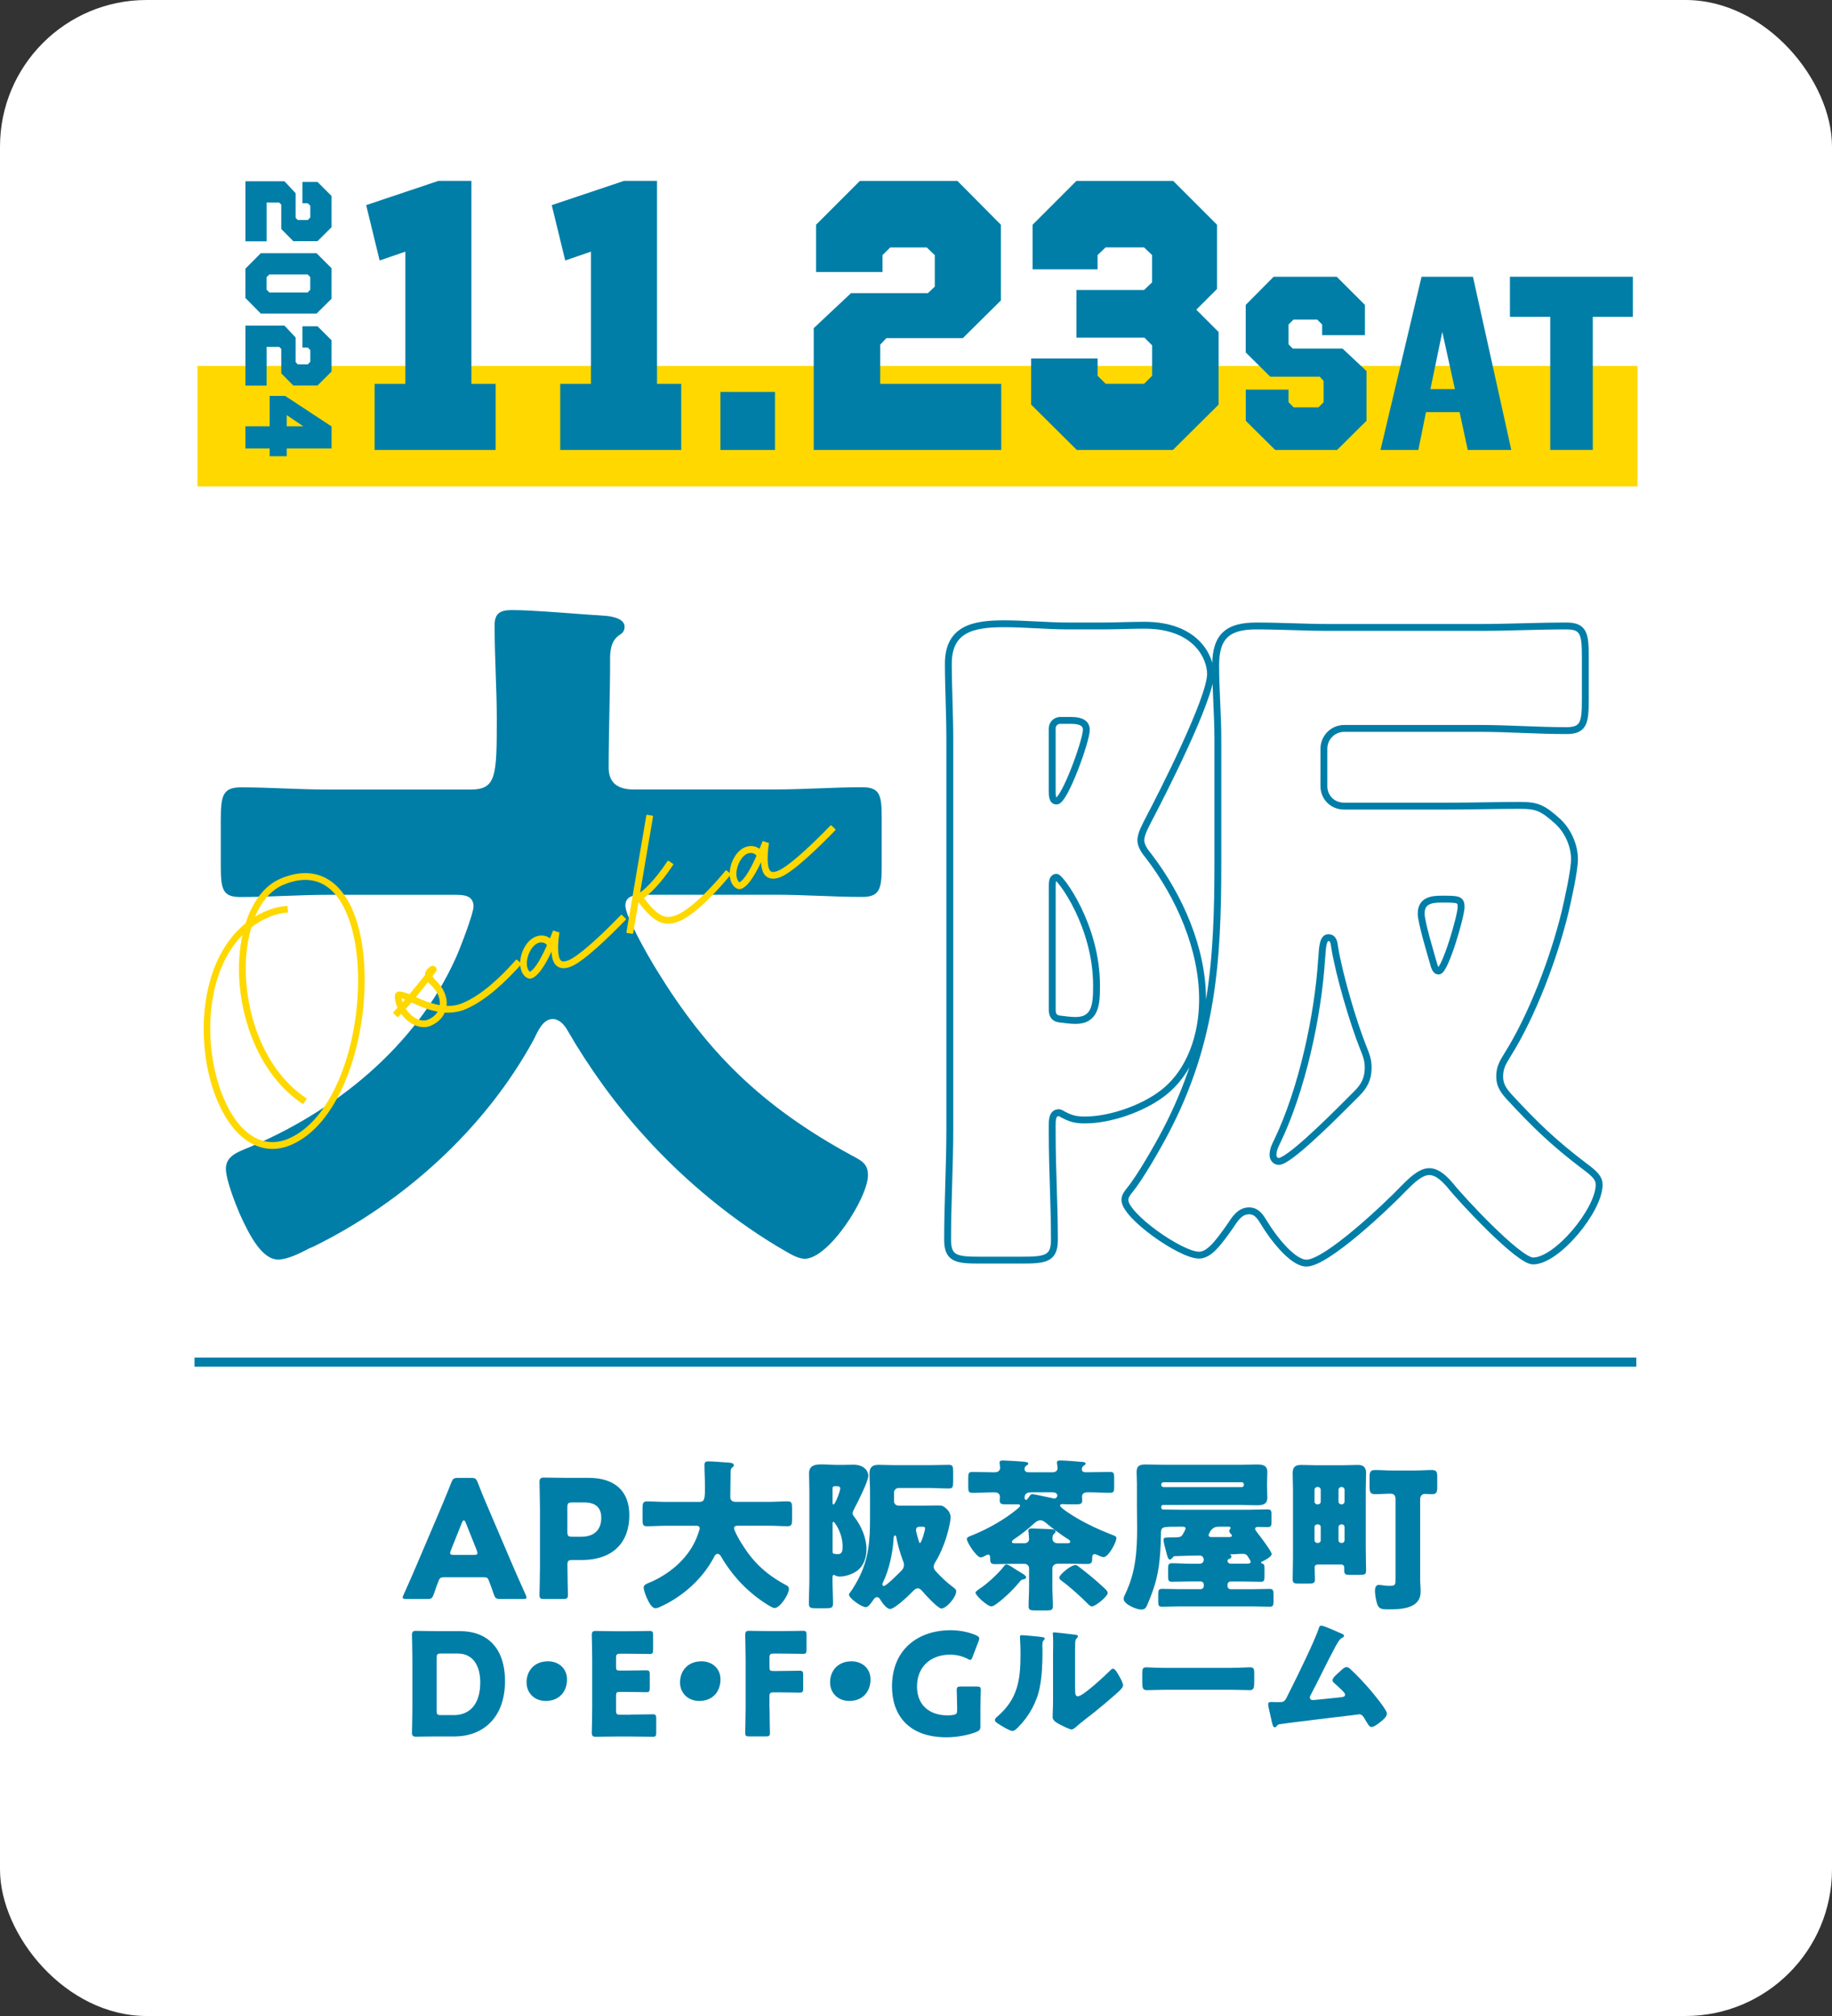 <?xml version="1.0" encoding="UTF-8"?><svg id="_レイヤー_2" xmlns="http://www.w3.org/2000/svg" viewBox="0 0 400 440"><rect x="0" y="0" width="400" height="440" fill="#333333" stroke="none"/><defs><style>.cls-1{fill:#007ea7;}.cls-2{stroke-width:1.5px;}.cls-2,.cls-3{fill:none;stroke:#007ea7;stroke-miterlimit:10;}.cls-4,.cls-5{fill:#ffd800;}.cls-6{fill:#fff;}.cls-5{stroke:#ffd800;stroke-linecap:round;stroke-linejoin:round;stroke-width:.35px;}.cls-3{stroke-width:2px;}</style></defs><g id="_レイヤー_1-2"><rect class="cls-6" width="400" height="440" rx="32" ry="32"/><path class="cls-1" d="M133.21,143.91c0,7.93-.32,15.7-.32,23.63,0,3.49,2.22,4.76,5.39,4.76h31.08c6.18,0,12.53-.48,18.87-.48,3.81,0,4.28,1.59,4.28,6.5v10.94c0,4.76-.48,6.5-4.28,6.5-6.18,0-12.53-.48-18.87-.48h-28.86c-1.43,0-3.96,0-3.96,2.38,0,2.22,4.6,10.46,6.98,14.27,10.62,17.28,22.36,29.33,42.5,40.28,2.06,1.11,3.49,1.74,3.49,4.28,0,4.92-8.56,18.24-13.8,18.24-1.27,0-2.7-.79-3.81-1.42-11.42-6.5-22.36-15.54-31.08-25.21-6.5-7.14-12.21-15.07-16.97-23.31-.63-1.11-1.74-2.38-3.17-2.38-2.22,0-3.33,2.86-4.12,4.44-10.62,19.5-28.38,35.52-48.05,45.19-.32.16-.79.32-1.11.48-2.06,1.11-4.76,2.38-6.66,2.38-3.49,0-6.19-5.07-8.41-9.99-.95-2.22-3.01-7.45-3.01-9.83,0-2.54,2.22-3.49,4.12-4.28,19.5-7.93,37.42-22.36,46.14-41.86.79-1.75,3.81-9.52,3.81-11.1,0-2.54-2.38-2.54-4.12-2.54h-27.75c-6.34,0-12.69.48-19.03.48-3.96,0-4.28-1.75-4.28-6.98v-9.67c0-5.39.32-7.29,4.44-7.29,6.18,0,12.53.48,18.87.48h31.24c5.55,0,5.71-2.86,5.71-15.22,0-6.82-.48-13.64-.48-20.62,0-2.69,1.27-3.33,3.81-3.33,4.92,0,15.22.95,20.61,1.27,1.43.16,3.96.63,3.96,2.38,0,.95-.48,1.42-1.27,1.9-1.74,1.27-1.9,3.49-1.9,5.23Z"/><path class="cls-2" d="M207.38,161.51c0-5.87-.32-11.58-.32-16.65,0-7.77,5.71-8.72,12.21-8.72,4.6,0,9.36.48,14.11.48h7.14c3.17,0,6.18-.16,9.36-.16,11.42,0,14.43,7.14,14.43,10.62,0,5.39-10.47,26.01-13.48,31.71-.63,1.27-1.74,3.17-1.74,4.6,0,1.27.95,2.54,1.74,3.49,6.66,8.72,11.74,20.14,11.74,31.24,0,7.61-2.54,15.86-8.88,20.61-4.44,3.33-11.42,5.71-16.81,5.71-2.06,0-3.17-.32-4.92-1.27q-.48-.32-.79-.32c-1.43,0-1.43,1.74-1.43,2.69v1.9c0,7.77.48,15.38.48,23.15,0,4.12-1.9,4.44-7.14,4.44h-9.2c-5.07,0-6.98-.32-6.98-4.44,0-8.09.48-16.01.48-24.1v-85ZM231.48,157.23c-.95,0-1.74.79-1.74,1.74v13.48c0,1.11,0,2.38.95,2.38,1.74,0,6.5-13.16,6.5-15.54,0-1.9-2.06-2.06-3.49-2.06h-2.22ZM229.74,220.34c0,1.27.48,1.9,1.59,2.06,1.11.16,2.7.32,3.49.32,4.44,0,4.6-3.65,4.6-7.61,0-13.16-7.93-23.63-8.72-23.63-.95,0-.95,1.11-.95,1.9v26.96ZM289.05,171.5c0,2.54,1.9,4.44,4.44,4.44h22.52c5.23,0,10.62-.16,15.86-.16,3.65,0,4.92.48,8.25,3.49,2.22,2.06,3.65,5.23,3.65,8.25,0,2.53-1.43,8.88-2.06,11.57-2.38,9.83-7.14,22.52-12.53,31.08-.95,1.59-1.74,2.69-1.74,4.76,0,1.9.79,3.01,2.06,4.44,5.71,6.18,9.67,9.99,16.33,15.06,2.38,1.75,3.33,2.7,3.33,4.13,0,5.55-9.2,16.65-14.43,16.65-3.17,0-15.7-13.48-18.08-16.49-1.11-1.27-2.7-3.01-4.6-3.01-2.06,0-4.28,2.38-5.71,3.8-3.33,3.49-16.65,16.17-21.09,16.17-3.17,0-7.61-6.03-9.2-8.72-.79-1.27-1.59-2.69-3.33-2.69-2.06,0-3.17,1.9-4.12,3.33-2.69,3.81-4.6,6.34-6.82,6.34-3.96,0-16.17-8.56-16.17-12.05,0-.79.47-1.43,1.11-2.22,2.22-2.7,6.03-9.36,7.77-12.69,10.31-19.66,11.42-37.27,11.42-58.83v-26.64c0-5.55-.48-10.94-.48-16.33,0-6.5,2.85-8.56,8.88-8.56,5.39,0,10.62.32,15.86.32h32.98c6.34,0,12.53-.32,18.87-.32,3.81,0,4.12,1.75,4.12,6.82v9.2c0,5.07-.32,6.82-4.12,6.82-6.34,0-12.69-.48-18.87-.48h-29.65c-2.54,0-4.44,2.06-4.44,4.44v8.09ZM288.57,209.24c-.79,12.53-4.28,28.55-9.67,39.8-.48.95-.95,1.9-.95,3.01,0,.79.48,1.43,1.27,1.43,2.06,0,10.31-8.09,14.75-12.53l2.22-2.22c1.59-1.59,2.54-3.17,2.54-5.71,0-1.74-.48-2.85-1.11-4.44-2.22-5.55-5.23-15.86-6.19-21.72-.16-1.27-.32-2.22-1.43-2.22-1.43,0-1.27,3.65-1.43,4.6ZM319.02,197.98c0-1.74-.63-1.74-4.28-1.74-2.22,0-4.44.32-4.44,3.17,0,1.9,2.22,9.2,2.85,11.42.16.32.32,1.11.95,1.11,1.43,0,4.92-12.05,4.92-13.96Z"/><path class="cls-1" d="M96.81,344.25c-.57,0-.82.18-1.04.75-.25.68-.54,1.36-1.08,2.98-.32.86-.5,1.01-1.43,1.01h-4.52c-.57,0-.82-.07-.82-.36,0-.15.07-.32.22-.61,1.33-2.98,2.04-4.59,2.65-6.03l5.27-12.37c.68-1.65,1.54-3.62,2.48-6.06.36-.86.54-1,1.47-1h2.83c.93,0,1.11.14,1.47,1,.93,2.44,1.79,4.48,2.44,5.95l5.27,12.34c.68,1.58,1.4,3.19,2.73,6.17.14.29.21.47.21.61,0,.29-.25.36-.82.36h-4.88c-.93,0-1.11-.15-1.44-1.01-.54-1.61-.82-2.3-1.08-2.98-.22-.61-.39-.75-1.04-.75h-8.9ZM98.43,338.37c-.11.25-.14.47-.14.61,0,.32.25.39.82.39h4.3c.57,0,.83-.07.83-.39,0-.15-.04-.36-.14-.61l-2.44-6.1c-.11-.29-.25-.43-.39-.43s-.29.15-.39.43l-2.44,6.1Z"/><path class="cls-1" d="M118.83,348.99c-.83,0-1.04-.15-1.04-.9,0-.25.11-4.38.11-6.28v-12.2c0-1.9-.11-5.88-.11-6.13,0-.75.25-1,1-1,.25,0,3.41.07,5.06.07h4.7c5.49,0,8.86,2.73,8.86,8.14,0,5.81-3.41,9.79-10.47,9.79h-1.97c-.9,0-1.08.18-1.08,1.08,0,2.19.11,6.28.11,6.53,0,.75-.22.9-1.04.9h-4.12ZM123.88,334.32c0,.9.18,1.08,1.08,1.08h1.94c2.73,0,4.38-1.4,4.38-4.12,0-2.15-1.11-3.37-3.77-3.37h-2.55c-.9,0-1.08.18-1.08,1.08v5.34Z"/><path class="cls-1" d="M159.52,321.37c0,1.79-.07,3.55-.07,5.34,0,.79.5,1.08,1.22,1.08h7.03c1.4,0,2.83-.11,4.27-.11.86,0,.97.36.97,1.47v2.48c0,1.08-.11,1.47-.97,1.47-1.4,0-2.83-.11-4.27-.11h-6.53c-.32,0-.9,0-.9.54,0,.5,1.04,2.37,1.58,3.23,2.4,3.91,5.06,6.63,9.61,9.11.47.25.79.39.79.97,0,1.11-1.94,4.12-3.12,4.12-.29,0-.61-.18-.86-.32-2.58-1.47-5.06-3.52-7.03-5.7-1.47-1.62-2.76-3.41-3.84-5.27-.14-.25-.39-.54-.72-.54-.5,0-.75.64-.93,1-2.4,4.41-6.42,8.04-10.87,10.22-.07.04-.18.07-.25.11-.47.25-1.08.54-1.51.54-.79,0-1.4-1.15-1.9-2.26-.22-.5-.68-1.69-.68-2.22,0-.57.5-.79.93-.97,4.41-1.79,8.46-5.06,10.44-9.47.18-.39.86-2.15.86-2.51,0-.57-.54-.57-.93-.57h-6.28c-1.43,0-2.87.11-4.3.11-.9,0-.97-.39-.97-1.58v-2.19c0-1.22.07-1.65,1-1.65,1.4,0,2.83.11,4.27.11h7.07c1.25,0,1.29-.64,1.29-3.44,0-1.54-.11-3.09-.11-4.66,0-.61.29-.75.86-.75,1.11,0,3.44.22,4.66.29.32.04.9.14.9.54,0,.21-.11.32-.29.43-.39.29-.43.79-.43,1.18Z"/><path class="cls-1" d="M176.72,325.35c0-1.33-.07-2.62-.07-3.77,0-1.76,1.29-1.97,2.76-1.97,1.04,0,2.12.11,3.19.11h1.61c.72,0,1.4-.04,2.12-.04,2.58,0,3.26,1.61,3.26,2.4,0,1.22-2.37,5.88-3.05,7.17-.14.29-.39.72-.39,1.04,0,.29.22.57.39.79,1.51,1.97,2.65,4.55,2.65,7.06,0,1.72-.57,3.59-2.01,4.66-1,.75-2.58,1.29-3.8,1.29-.47,0-.72-.07-1.11-.29q-.11-.07-.18-.07c-.32,0-.32.39-.32.61v.43c0,1.76.11,3.48.11,5.24,0,.93-.43,1-1.61,1h-2.08c-1.15,0-1.58-.07-1.58-1,0-1.83.11-3.62.11-5.45v-19.22ZM182.17,324.38c-.22,0-.39.18-.39.39v3.05c0,.25,0,.54.21.54.39,0,1.47-2.98,1.47-3.52,0-.43-.47-.47-.79-.47h-.5ZM181.78,338.66c0,.29.11.43.36.47s.61.07.79.07c1,0,1.04-.83,1.04-1.72,0-2.98-1.79-5.34-1.97-5.34-.21,0-.21.25-.21.43v6.1ZM195.19,327.61c0,.57.43,1,1,1h5.09c1.18,0,2.4-.04,3.59-.04.83,0,1.11.11,1.86.79.5.47.83,1.18.83,1.86,0,.57-.32,2.01-.47,2.62-.54,2.22-1.61,5.09-2.83,7.03-.21.36-.39.61-.39,1.08,0,.43.18.68.47,1,1.29,1.4,2.19,2.26,3.69,3.41.54.39.75.61.75.93,0,1.26-2.08,3.77-3.26,3.77-.72,0-3.55-3.05-4.09-3.73-.25-.29-.61-.68-1.04-.68-.47,0-.97.54-1.29.86-.75.79-3.77,3.66-4.77,3.66-.72,0-1.72-1.36-2.08-1.97-.18-.29-.36-.61-.75-.61-.47,0-.72.43-.93.75-.61.86-1.04,1.43-1.54,1.43-.9,0-3.66-1.94-3.66-2.72,0-.18.11-.32.25-.5.5-.61,1.36-2.11,1.76-2.87,2.33-4.45,2.58-8.43,2.58-13.31v-6.03c0-1.26-.11-2.47-.11-3.69,0-1.47.64-1.94,2.01-1.94,1.22,0,2.4.07,3.59.07h7.46c1.43,0,2.83-.07,4.27-.07.86,0,.93.39.93,1.54v2.08c0,1.15-.07,1.54-.93,1.54-1.43,0-2.87-.11-4.27-.11h-6.71c-.57,0-1,.47-1,1v1.83ZM195.08,336.15c-.18,2.83-.97,6.46-2.19,9-.11.22-.22.43-.22.68,0,.18.11.32.29.32.47,0,2.33-1.83,3.34-2.83l.5-.5c.36-.36.57-.72.57-1.29,0-.39-.11-.64-.25-1-.5-1.26-1.18-3.59-1.4-4.91-.04-.29-.07-.5-.32-.5-.32,0-.29.83-.32,1.04ZM201.97,333.6c0-.39-.14-.39-.97-.39-.5,0-1,.07-1,.72,0,.43.5,2.08.65,2.58.04.07.07.25.22.25.32,0,1.11-2.73,1.11-3.16Z"/><path class="cls-1" d="M230.78,341.31c-.57.04-1,.43-1,1v4.2c0,1.33.11,2.69.11,4.05,0,.83-.39.93-1.4.93h-2.44c-1.08,0-1.47-.11-1.47-.93,0-1.36.11-2.73.11-4.05v-4.2c0-.57-.47-1-1-1h-2.44c-1.36,0-2.69.07-4.02.07-.97,0-1.04-.43-1.04-1.26v-.18c0-.25-.07-.65-.39-.65-.14,0-.32.07-.47.15-.32.18-.86.47-1.22.47-.86,0-3.01-3.26-3.01-4.02,0-.43.65-.61,1.47-.93,3.34-1.4,6.74-3.3,9.51-5.59.25-.22.65-.5.65-.75s-.25-.29-.47-.29h-2.76c-.93,0-1.22-.18-1.22-.86,0-.32.04-.61.04-.79,0-.43-.25-.97-1.11-.97h-.57c-1.43,0-2.87.11-4.3.11-.86,0-.93-.32-.93-1.33v-1.9c0-1,.07-1.33.93-1.33,1.44,0,2.87.07,4.3.07h.54c.93,0,1.18-.54,1.18-.97,0-.29-.11-.97-.11-1.22,0-.36.5-.39.75-.39.61,0,3.44.18,4.3.25.72.07,1.22.11,1.22.47,0,.15-.11.22-.39.39-.25.18-.43.32-.43.79,0,.54.47.68.9.68h5.2c.83,0,1.11-.47,1.11-.9,0-.36-.14-1-.14-1.29,0-.36.5-.39.75-.39.97,0,3.69.21,4.73.32.25,0,.79.04.79.39,0,.15-.11.22-.36.39-.25.18-.47.32-.47.83s.39.64.83.64h1c1.44,0,2.87-.07,4.3-.07.86,0,.93.32.93,1.33v1.9c0,1-.07,1.33-.93,1.33-1.43,0-2.87-.11-4.3-.11h-.61c-.57,0-1.18.21-1.18.93,0,.21.04.47.04.79,0,.68-.22.9-1.15.9h-1.97c-.39,0-.83-.04-1.22-.04-.22,0-.5.07-.5.32,0,.32,1.25,1.18,1.61,1.43,3.01,2.05,6.31,3.59,9.65,4.91.79.29,1.04.36,1.04.79,0,.86-1.72,4.12-2.8,4.12-.29,0-1.08-.32-1.43-.5-.18-.07-.29-.15-.5-.15-.47,0-.54.36-.54.75,0,1.04-.14,1.4-1.08,1.4-1.33,0-2.65-.07-4.02-.07h-2.58ZM221.92,342.64c.9.54,2.12,1.18,2.12,1.58s-.54.47-.72.5c-.32.04-.5.29-.72.54-1.58,1.97-3.8,3.91-4.84,4.66-.39.29-.93.68-1.33.68-.82,0-3.44-2.37-3.44-3.01,0-.22.65-.68,1.08-.97,1.04-.64,3.55-2.8,4.99-4.59.18-.25.36-.57.68-.57.36,0,1,.39,1.58.79.21.14.43.29.61.39ZM223.53,336.83c.86,0,1.15-.47,1.15-.9,0-.32-.07-1.18-.11-1.51-.04-.18-.04-.22-.04-.32,0-.47.39-.5.75-.5,1.08,0,2.87.11,4.02.14.43.04,1.18,0,1.18.54,0,.21-.14.29-.36.5-.29.25-.32.68-.32,1.04,0,.54.36,1,1.18,1h2.08c.25,0,.61-.04.61-.32,0-.25-.22-.43-.43-.54-1.29-.79-3.7-2.58-4.88-3.59-.32-.25-.75-.57-1.22-.57-.54,0-1.11.47-1.51.83-1.08,1-2.87,2.44-4.12,3.23-.18.14-.57.39-.57.64,0,.32.43.32.65.32h1.94ZM225.07,325.71c-.79,0-1.36.29-1.36,1.15,0,.22.07.5.32.5.18,0,.22-.11.43-.36.07-.11.18-.22.25-.36.25-.32.36-.54.72-.54.25,0,3.98.79,4.41.9.11.04.25.07.36.07.32,0,.65-.29.65-.65s-.29-.72-.97-.72h-4.81ZM234.76,341.56c.36,0,.57.22.9.47,1.65,1.26,3.3,2.58,4.84,4.02.57.5,1.36,1.15,1.36,1.62,0,.75-2.69,2.94-3.44,2.94-.25,0-.5-.18-.68-.36-1.65-1.65-3.98-3.8-5.85-5.16-.22-.18-.61-.43-.61-.75,0-.68,2.55-2.76,3.48-2.76Z"/><path class="cls-1" d="M255.99,339.99c-.14.18-.32.39-.57.39-.39,0-.54-.68-.9-2.08-.14-.54-.47-1.72-.47-2.22s.22-.54,1.94-.54h.54c.54,0,1.18-.04,1.47-.32.21-.18.86-1.4.86-1.62,0-.36-.39-.39-.68-.39h-.72c-3.95,0-3.98,0-3.98,1.72,0,1.22-.07,2.44-.14,3.66-.32,4.7-1,7.39-2.87,11.73-.29.65-.54.97-1.33.97-1,0-3.8-1.15-3.8-2.33,0-.36.18-.72.32-1,2.33-4.81,2.62-9.5,2.62-14.49,0-1.62-.04-3.23-.04-4.91v-4.66c0-1.11-.07-1.94-.07-2.62,0-1.43.75-1.65,2.04-1.65,1.22,0,2.4.07,3.62.07h17.18c1.08,0,2.15-.07,3.26-.07,1.26,0,2.44.07,2.44,1.65,0,.9-.07,1.76-.07,2.62v.36c0,.86.07,1.72.07,2.58,0,1.58-1.15,1.69-2.4,1.69-1.11,0-2.19-.07-3.3-.07h-17.07c-.22,0-.39.18-.39.39v.18c0,.22.14.43.43.43,1.18,0,2.33.04,3.48.04h15.28c1.36,0,2.69-.07,4.05-.07.75,0,.83.36.83,1.22v1.4c0,.93-.07,1.25-.86,1.25-.68,0-1.36-.04-2.04-.04-.29,0-.68.04-.68.43,0,.25.57.93.75,1.18.07.11.22.29.39.5.83,1.11,2.48,3.34,2.48,3.8,0,.61-1.54,1.4-2.04,1.62-.14.04-.25.11-.25.25s.11.18.22.22c.47.07.5.43.5,1.18v1.58c0,.93-.07,1.22-.86,1.22-1.26,0-2.55-.07-3.8-.07h-2.73c-.39,0-.68.29-.68.68v.32c0,.36.29.68.68.68h4.81c1.22,0,2.48-.07,3.69-.07.79,0,.86.39.86,1.25v1.36c0,.97-.07,1.29-.86,1.29-1.25,0-2.48-.07-3.69-.07h-16.07c-1.22,0-2.44.07-3.69.07-.79,0-.86-.32-.86-1.15v-1.51c0-.93.07-1.25.9-1.25,1.22,0,2.44.07,3.66.07h4.7c.39,0,.68-.32.68-.68v-.32c0-.39-.29-.68-.68-.68h-2.4c-1.29,0-2.55.07-3.84.07-.79,0-.86-.32-.86-1.18v-1.62c0-.97.07-1.25.9-1.25,1.26,0,2.51.11,3.8.11h2.22c.47,0,.86-.39.86-.86,0-.54-.36-.93-.9-.93-1.18,0-3.77.07-5.38.14-.32,0-.32.07-.54.36ZM271.16,324.56c.25,0,.43-.21.43-.47v-.11c0-.25-.18-.47-.43-.47h-17.14c-.25,0-.47.22-.47.47v.11c0,.29.18.43.47.47h17.14ZM266.03,333.21c-1.47,0-1.9,1.26-2.01,1.47-.07.15-.14.32-.14.36,0,.39.39.43.68.43h3.55c.64,0,.86-.04.86-.32,0-.14-.11-.25-.22-.36-.18-.18-.36-.43-.36-.65,0-.14.04-.21.22-.47q.07-.11.07-.18c0-.11-.07-.29-.36-.29h-2.3ZM272.09,341.28c.68,0,.97-.04.97-.43,0-.18-.25-.57-.36-.75-.39-.64-.57-.97-1.33-.97-.86,0-1.86.11-2.65.11-.14,0-.14.04-.14.07t.11.07c.11.07.18.18.18.32,0,.29-.14.39-.39.5-.25.07-.47.18-.47.47,0,.22.22.61.72.61h3.37Z"/><path class="cls-1" d="M287.83,341.46c-.39,0-.79.11-.79.61,0,.86.07,1.76.07,2.62s-.36.93-1.47.93h-2.04c-.97,0-1.36-.07-1.36-.9,0-1.65.07-3.26.07-4.91v-14.74c0-1.18-.07-2.37-.07-3.55,0-1.33.57-1.79,1.86-1.79,1.11,0,2.22.07,3.34.07h5.63c1.08,0,2.19-.07,3.26-.07.93,0,1.94.11,1.94,1.83,0,1.15-.07,2.33-.07,3.51v12.88c0,1.62.07,3.23.07,4.84,0,.83-.32.93-1.43.93h-2.12c-.82,0-1.22-.07-1.22-.9v-.75c0-.36-.25-.61-.75-.61h-4.91ZM287.8,328.33c.36-.04.57-.29.57-.58v-2.62c0-.29-.25-.58-.57-.58h-.22c-.29,0-.57.29-.57.58v2.62c0,.29.29.58.57.58h.22ZM287.58,332.7c-.29,0-.57.25-.57.57v2.91c0,.32.29.57.57.57h.22c.32,0,.57-.25.57-.57v-2.91c0-.32-.22-.54-.57-.57h-.22ZM293,328.33c.32,0,.57-.29.57-.58v-2.62c0-.29-.25-.58-.57-.58h-.18c-.29,0-.57.29-.57.58v2.62c0,.29.25.54.57.58h.18ZM292.82,332.7c-.32.04-.57.25-.57.57v2.91c0,.32.29.57.57.57h.18c.32,0,.57-.25.57-.57v-2.91c0-.32-.25-.57-.57-.57h-.18ZM310.07,344.51c0,.93.11,1.9.11,2.87,0,3.77-4.3,3.87-7.1,3.87-1.58,0-2.04-.18-2.4-1.22-.25-.75-.47-2.01-.47-2.83,0-.54.14-1.29.83-1.29.57,0,1.22.21,2.3.21,1.36,0,1.36-.18,1.36-1.65v-17.25c0-.68-.25-1.22-1.04-1.22-1.11,0-2.22.11-3.37.11s-1.26-.47-1.26-1.76v-1.79c0-1.29.11-1.72,1.26-1.72,1.25,0,2.51.11,3.77.11h4.73c1.29,0,2.55-.11,3.84-.11,1.08,0,1.18.47,1.18,1.58v2.08c0,1.11-.11,1.62-1.18,1.62-.5,0-1-.07-1.51-.07-.68,0-1.04.5-1.04,1.18v17.29Z"/><path class="cls-1" d="M95.22,378.98c-1.44,0-4.18.06-4.4.06-.65,0-.87-.22-.87-.87,0-.22.09-3.68.09-5.33v-10.7c0-1.65-.09-5.12-.09-5.33,0-.66.22-.87.87-.87.22,0,2.96.06,4.4.06h5.24c5.74,0,9.8,3.5,9.8,10.89,0,8.3-5.09,12.1-11.04,12.1h-3.99ZM95.34,373.4c0,.78.16.93.94.93h2.81c3.46,0,5.77-2.37,5.77-7.14,0-3.68-1.62-6.3-4.9-6.3h-3.68c-.78,0-.94.16-.94.93v11.58Z"/><path class="cls-1" d="M123.8,366.53c0,2.65-1.68,4.71-4.65,4.71-2.37,0-4.18-1.65-4.18-4.06s1.59-4.59,4.68-4.59c2.37,0,4.15,1.59,4.15,3.93Z"/><path class="cls-1" d="M137.66,374.21c1.47,0,4.62-.06,4.84-.06.65,0,.78.19.78.91v3.09c0,.72-.12.91-.78.91-.22,0-3.37-.06-4.84-.06h-3.18c-1.44,0-4.18.06-4.4.06-.65,0-.87-.22-.87-.87,0-.22.09-3.68.09-5.33v-10.7c0-1.65-.09-5.12-.09-5.33,0-.66.22-.87.87-.87.22,0,2.96.06,4.4.06h2.5c1.47,0,4.62-.06,4.84-.06.66,0,.78.19.78.91v3.21c0,.72-.12.91-.78.91-.22,0-3.37-.06-4.84-.06h-1.53c-.78,0-.94.16-.94.93v1.91c0,.72.12.84.84.84h.9c1.47,0,4.62-.06,4.84-.06.65,0,.78.19.78.91v2.96c0,.72-.12.91-.78.91-.22,0-3.37-.06-4.84-.06h-.9c-.72,0-.84.12-.84.84v3.21c0,.78.16.93.94.93h2.22Z"/><path class="cls-1" d="M157.31,366.53c0,2.65-1.68,4.71-4.65,4.71-2.37,0-4.18-1.65-4.18-4.06s1.59-4.59,4.68-4.59c2.37,0,4.15,1.59,4.15,3.93Z"/><path class="cls-1" d="M168.02,372.74c0,1.65.09,5.24.09,5.46,0,.66-.19.78-.91.78h-3.59c-.72,0-.9-.12-.9-.78,0-.22.09-3.81.09-5.46v-10.61c0-1.65-.09-5.12-.09-5.33,0-.66.22-.87.87-.87.22,0,2.96.06,4.4.06h2.5c1.47,0,4.62-.06,4.84-.06.66,0,.78.19.78.91v3.21c0,.72-.12.91-.78.91-.22,0-3.37-.06-4.84-.06h-1.53c-.78,0-.94.16-.94.93v2.03c0,.72.12.84.84.84h.9c1.47,0,4.62-.06,4.84-.06.65,0,.78.19.78.91v2.96c0,.72-.12.91-.78.91-.22,0-3.37-.06-4.84-.06h-.81c-.78,0-.94.16-.94.93v2.47Z"/><path class="cls-1" d="M190.07,366.53c0,2.65-1.68,4.71-4.65,4.71-2.37,0-4.18-1.65-4.18-4.06s1.59-4.59,4.68-4.59c2.37,0,4.15,1.59,4.15,3.93Z"/><path class="cls-1" d="M214.07,376.7c0,.75-.16.97-.84,1.28-1.59.66-4.15,1.19-6.58,1.19-8.39,0-11.89-4.96-11.89-11.08,0-8.02,5.61-12.29,12.82-12.29,2.09,0,4.15.47,5.58,1.12.44.22.66.41.66.69,0,.16-.06.34-.16.59l-1.31,3.43c-.16.44-.28.65-.5.65-.16,0-.34-.09-.62-.25-1-.53-2.4-.9-3.74-.9-4.27,0-7.27,2.62-7.27,6.96s3.03,6.3,6.68,6.3c.4,0,.81-.03,1.18-.09.75-.12.9-.31.9-1.06v-.47c0-1.25-.09-3.68-.09-3.9,0-.66.19-.78.9-.78h3.46c.72,0,.9.12.9.78,0,.22-.09,2.65-.09,3.9v3.93Z"/><path class="cls-1" d="M227.03,357.24c.59.06,1.09.12,1.09.37,0,.12-.12.25-.19.31-.28.31-.34.53-.34,1.19,0,.37.03.75.03,1.12,0,2.59-.09,5.46-.59,7.99-.59,3.18-2.37,6.4-4.65,8.67-.34.34-.87.9-1.28.9-.65,0-2.4-1.09-3.03-1.5-.31-.19-.84-.5-.84-.9,0-.28.25-.5.47-.69,4.59-3.93,5.12-8.11,5.12-13.79,0-1.43-.12-3.59-.12-3.71,0-.28.16-.31.4-.31.65,0,3.12.25,3.93.34ZM234.74,368.5c0,1.28.06,1.72.62,1.72,1.12,0,6.02-4.62,7.02-5.61.16-.16.37-.41.65-.41.44,0,.97.97,1.37,1.68.25.44.81,1.44.81,1.93,0,.56-.9,1.34-1.47,1.84-.09.09-.22.19-.28.25-1.47,1.28-2.93,2.53-4.46,3.75-1.28,1.03-2.62,2-3.87,3.09-.31.28-.78.72-1.15.72-.47,0-2.34-.94-2.81-1.22-.53-.28-1.34-.75-1.34-1.47,0-.62.09-2.03.09-3.77v-9.8c0-.62.03-1.65.03-2.62,0-.72-.03-1.4-.06-1.81-.03-.09-.03-.16-.03-.25,0-.22.16-.25.34-.25.06,0,1.34.12,1.59.16.5.06,2.68.31,3.12.37.25.06.44.09.44.34,0,.19-.16.31-.28.44-.31.31-.31.78-.31,1.18-.03.94-.03,1.87-.03,2.81v6.92Z"/><path class="cls-1" d="M268.79,364.01c1.84,0,3.84-.12,4.12-.12.81,0,.94.34.94,1.25v1.5c0,1.72-.03,2.25-1.03,2.25-1.22,0-2.65-.09-4.02-.09h-14.35c-1.37,0-2.84.09-3.99.09-1.06,0-1.06-.59-1.06-2.25v-1.43c0-.94.09-1.31.9-1.31.44,0,2.18.12,4.15.12h14.35Z"/><path class="cls-1" d="M292.21,356.24c.09.03.19.09.28.12.47.19.97.37.97.69,0,.19-.25.31-.41.41-.56.28-.87.87-1.19,1.43-.06.09-.12.22-.19.31-1.93,3.56-3.62,7.21-5.52,10.79-.09.19-.16.28-.16.5,0,.31.25.56.59.56.16,0,.5-.03.75-.06,1.72-.16,3.46-.34,5.21-.53.62-.06,1.15-.12,1.15-.59,0-.22-.22-.5-.44-.72-.62-.66-1.31-1.25-1.97-1.84-.19-.19-.34-.34-.34-.59,0-.53,1.03-1.4,1.44-1.75.59-.56,1.15-1.12,1.62-1.12.34,0,.62.22.84.44,1.4,1.25,3.24,3.25,4.46,4.68.65.78,3.52,4.21,3.52,5.02,0,.72-.9,1.44-1.43,1.84-.47.37-1.34,1.09-1.97,1.09-.41,0-.72-.53-1.31-1.53-.12-.19-.25-.41-.37-.62-.25-.34-.5-.62-.97-.62-.09,0-1.25.16-1.43.19-1.97.22-14.85,1.78-15.91,1.97-.34.06-.5.16-.69.44-.12.12-.22.25-.4.25-.37,0-.5-.59-.66-1.25-.25-1.03-.44-2.06-.69-3.06-.06-.25-.09-.53-.09-.78,0-.44.41-.44.72-.44.34,0,.69.03,1.03.03h.59c1.22,0,1.28-.12,2.18-2,.19-.41.44-.87.72-1.44,1.25-2.46,5.05-10.29,5.77-12.57.09-.34.19-.69.59-.69.47,0,3.09,1.15,3.68,1.43Z"/><path class="cls-5" d="M76.87,198.8c6.19,14.49,1.07,44.75-13.38,50.92-6.23,2.66-12.19-.93-15.84-9.47-4.94-11.58-4.36-30.23,6.12-38.63,1.47-4.63,4.01-8.18,7.53-9.68,6.87-2.93,12.45-.45,15.57,6.85ZM75.83,199.24c-2.88-6.75-7.79-8.95-14.09-6.26-2.83,1.21-4.98,3.92-6.42,7.51.89-.57,1.85-1.07,2.85-1.5,1.44-.61,2.94-.97,4.44-1.09l.09,1.09c-1.41.13-2.77.47-4.09,1.04-1.44.61-2.73,1.36-3.89,2.28-2.07,6.97-1.62,16.45,1.95,24.8,2.37,5.55,5.82,9.88,10.1,12.72l-.64.93c-4.43-2.97-8.06-7.51-10.5-13.22-3.41-7.99-4.07-16.95-2.4-23.99-8.89,8.47-9.17,25.39-4.54,36.25,3.41,7.99,8.77,11.26,14.36,8.88,13.85-5.91,18.83-35.27,12.79-49.44Z"/><path class="cls-5" d="M101.58,220.1c-1.52.65-3.1.8-4.6.73-.48,1.19-1.5,2.24-3.01,2.89-2.12.9-4.82-.44-6.35-2.71-.27.25-.52.55-.79.81l-.81-.79c.33-.33.64-.7.97-1.03-.31-.72-.52-1.43-.6-2.2-.16-1.58.98-1.45,3.05-.59,1.19-1.4,2.33-2.83,3.53-4.34-.08-1.19,1.2-1.83,1.2-1.83l.04-.02c.64-.27,1.25.5.8.98-.28.35-.53.65-.76.99.06.26.25.59.66.99,1.88,1.75,2.67,3.82,2.4,5.73,1.26.07,2.55-.1,3.83-.65,4.31-1.84,8.42-5.81,11.64-9.45l.89.75c-3.29,3.67-7.61,7.83-12.08,9.74ZM87.84,219.08c.29-.32.56-.67.86-.98-1.23-.56-1.17-.54-1.2-.38.05.45.16.92.35,1.36ZM95.83,220.67c-2.33-.37-4.45-1.36-6.04-2.09l-1.4,1.59c1.22,1.98,3.46,3.25,5.14,2.53,1.08-.46,1.86-1.17,2.3-2.02ZM93.43,214.05c-.97,1.26-1.92,2.47-2.88,3.64,1.59.74,3.54,1.55,5.62,1.89.25-1.52-.42-3.31-2.04-4.79-.3-.25-.5-.49-.7-.74Z"/><path class="cls-5" d="M136.49,200.63c-3.73,3.86-9.06,8.96-11.77,10.12-1.76.75-3.14.39-3.73-1.01-.32-.76-.44-1.8-.43-2.79-1.13,2.56-2.81,5.68-4.41,6.37-.8.34-1.65-.33-2.08-1.33-1.02-2.39.46-6.33,2.86-7.36,1.16-.49,2.41-.32,3.22.46l.73-1.82.68.28.4.06c-.15.87-.58,4.17.07,5.68.34.8,1.01.94,2.25.41,2-.85,6.2-4.49,11.41-9.87l.81.79ZM115.69,212.29c1.32-.57,2.86-3.58,3.94-6.03-.44-.71-1.4-.96-2.28-.58-1.8.77-3.03,4.07-2.26,5.87.19.44.52.77.6.74Z"/><path class="cls-5" d="M159.39,190.8s-6.46,8.09-11.01,10.03c-3.07,1.31-5.11.53-8.02-2.99l-.97-1.28s-.08.03-.12.05l-1.2,7.03-1.12-.18,4.34-25.45,1.12.18-2.89,17c1.17-.79,3.39-2.67,6.38-7.16l.93.64c-2.85,4.28-5.13,6.34-6.47,7.29l.87,1.14c2.63,3.17,4.17,3.79,6.72,2.7,4.27-1.82,10.6-9.67,10.6-9.67l.85.68Z"/><path class="cls-5" d="M182.24,181.1c-3.73,3.86-9.06,8.96-11.77,10.12-1.76.75-3.14.39-3.73-1.01-.32-.76-.44-1.8-.43-2.79-1.13,2.55-2.81,5.68-4.41,6.37-.8.34-1.65-.33-2.08-1.33-1.02-2.39.46-6.33,2.86-7.36,1.16-.49,2.41-.32,3.22.46l.73-1.82.68.28.4.06c-.15.87-.58,4.17.07,5.68.34.8,1.01.94,2.25.41,2-.85,6.2-4.49,11.41-9.87l.81.79ZM161.44,192.76c1.32-.56,2.86-3.58,3.94-6.02-.44-.71-1.4-.96-2.28-.58-1.8.77-3.03,4.07-2.26,5.87.19.44.52.77.6.73Z"/><line class="cls-3" x1="357.27" y1="297.29" x2="42.47" y2="297.29"/><rect class="cls-4" x="43.11" y="79.87" width="314.42" height="26.3"/><path class="cls-1" d="M102.93,83.78h5.29v14.43h-26.42v-14.43h6.71v-28.86l-5.62,1.93-2.94-12.08,15.77-5.29h7.21v44.29Z"/><path class="cls-1" d="M143.45,83.78h5.29v14.43h-26.42v-14.43h6.71v-28.86l-5.62,1.93-2.94-12.08,15.77-5.29h7.21v44.29Z"/><path class="cls-1" d="M169.21,98.21h-11.91v-12.67h11.91v12.67Z"/><path class="cls-1" d="M218.53,49.05v16.53l-8.31,8.22h-16.69l-1.34,1.42v8.56h26.42v14.43h-40.94v-26.59l8.14-7.64h16.78l1.51-1.42v-6.88l-1.76-1.68h-7.97l-1.68,1.68v3.69h-14.51v-10.32l9.56-9.56h21.31l9.48,9.56Z"/><path class="cls-1" d="M265.73,63.06l-4.53,4.53,4.87,4.87v15.85l-9.98,9.9h-20.97l-9.98-9.9v-10.07h14.51v3.77l1.76,1.76h8.39l1.76-1.76v-6.63l-1.68-1.68h-14.85v-10.4h14.76l1.76-1.68v-5.95l-1.76-1.68h-8.39l-1.76,1.68v3.11h-14.18v-9.73l9.56-9.56h21.14l9.56,9.56v14.01Z"/><path class="cls-1" d="M298.02,73.15h-9.34v-2.32l-1.08-1.08h-5.18l-1.08,1.08v4.32l.92.92h10.86l5.24,4.91v10.86l-6.43,6.37h-13.5l-6.43-6.37v-6.81h9.34v2.75l1.13,1.13h5.4l1.13-1.13v-4.65l-.86-.92h-10.8l-5.35-5.29v-10.37l6.1-6.15h13.77l6.16,6.15v6.59Z"/><path class="cls-1" d="M329.97,98.21h-9.5l-1.78-8.26h-7.34l-1.67,8.26h-8.26l8.96-37.8h11.23l8.37,37.8ZM312.31,84.92h5.35l-2.75-12.48-2.59,12.48Z"/><path class="cls-1" d="M356.52,69.15h-8.75v29.05h-9.29v-29.05h-8.8v-8.75h26.84v8.75Z"/><path class="cls-1" d="M69.33,52.64h-5.29l-2.63-2.66v-5.34l-.46-.43h-2.74v8.46h-4.62v-13.11h8.52l2.44,2.61v5.37l.46.48h2.2l.54-.57v-2.55l-.54-.54h-1.18v-4.65h3.3l3.06,3.06v6.82l-3.06,3.04Z"/><path class="cls-1" d="M69.11,68.44h-12.17l-3.36-3.41v-6.39l3.36-3.38h12.17l3.28,3.28v6.66l-3.28,3.25ZM67.74,63.23v-2.77l-.56-.56h-8.36l-.62.59v2.72l.62.62h8.36l.56-.59Z"/><path class="cls-1" d="M69.33,84.14h-5.29l-2.63-2.66v-5.34l-.46-.43h-2.74v8.46h-4.62v-13.11h8.52l2.44,2.61v5.37l.46.48h2.2l.54-.57v-2.55l-.54-.54h-1.18v-4.65h3.3l3.06,3.06v6.82l-3.06,3.04Z"/><path class="cls-1" d="M62.61,97.88v1.69h-3.73v-1.69h-5.29v-4.84h5.29v-6.63h3.38l10.13,6.66v4.81h-9.78ZM62.61,90.6v2.44h3.6l-3.6-2.44Z"/></g></svg>